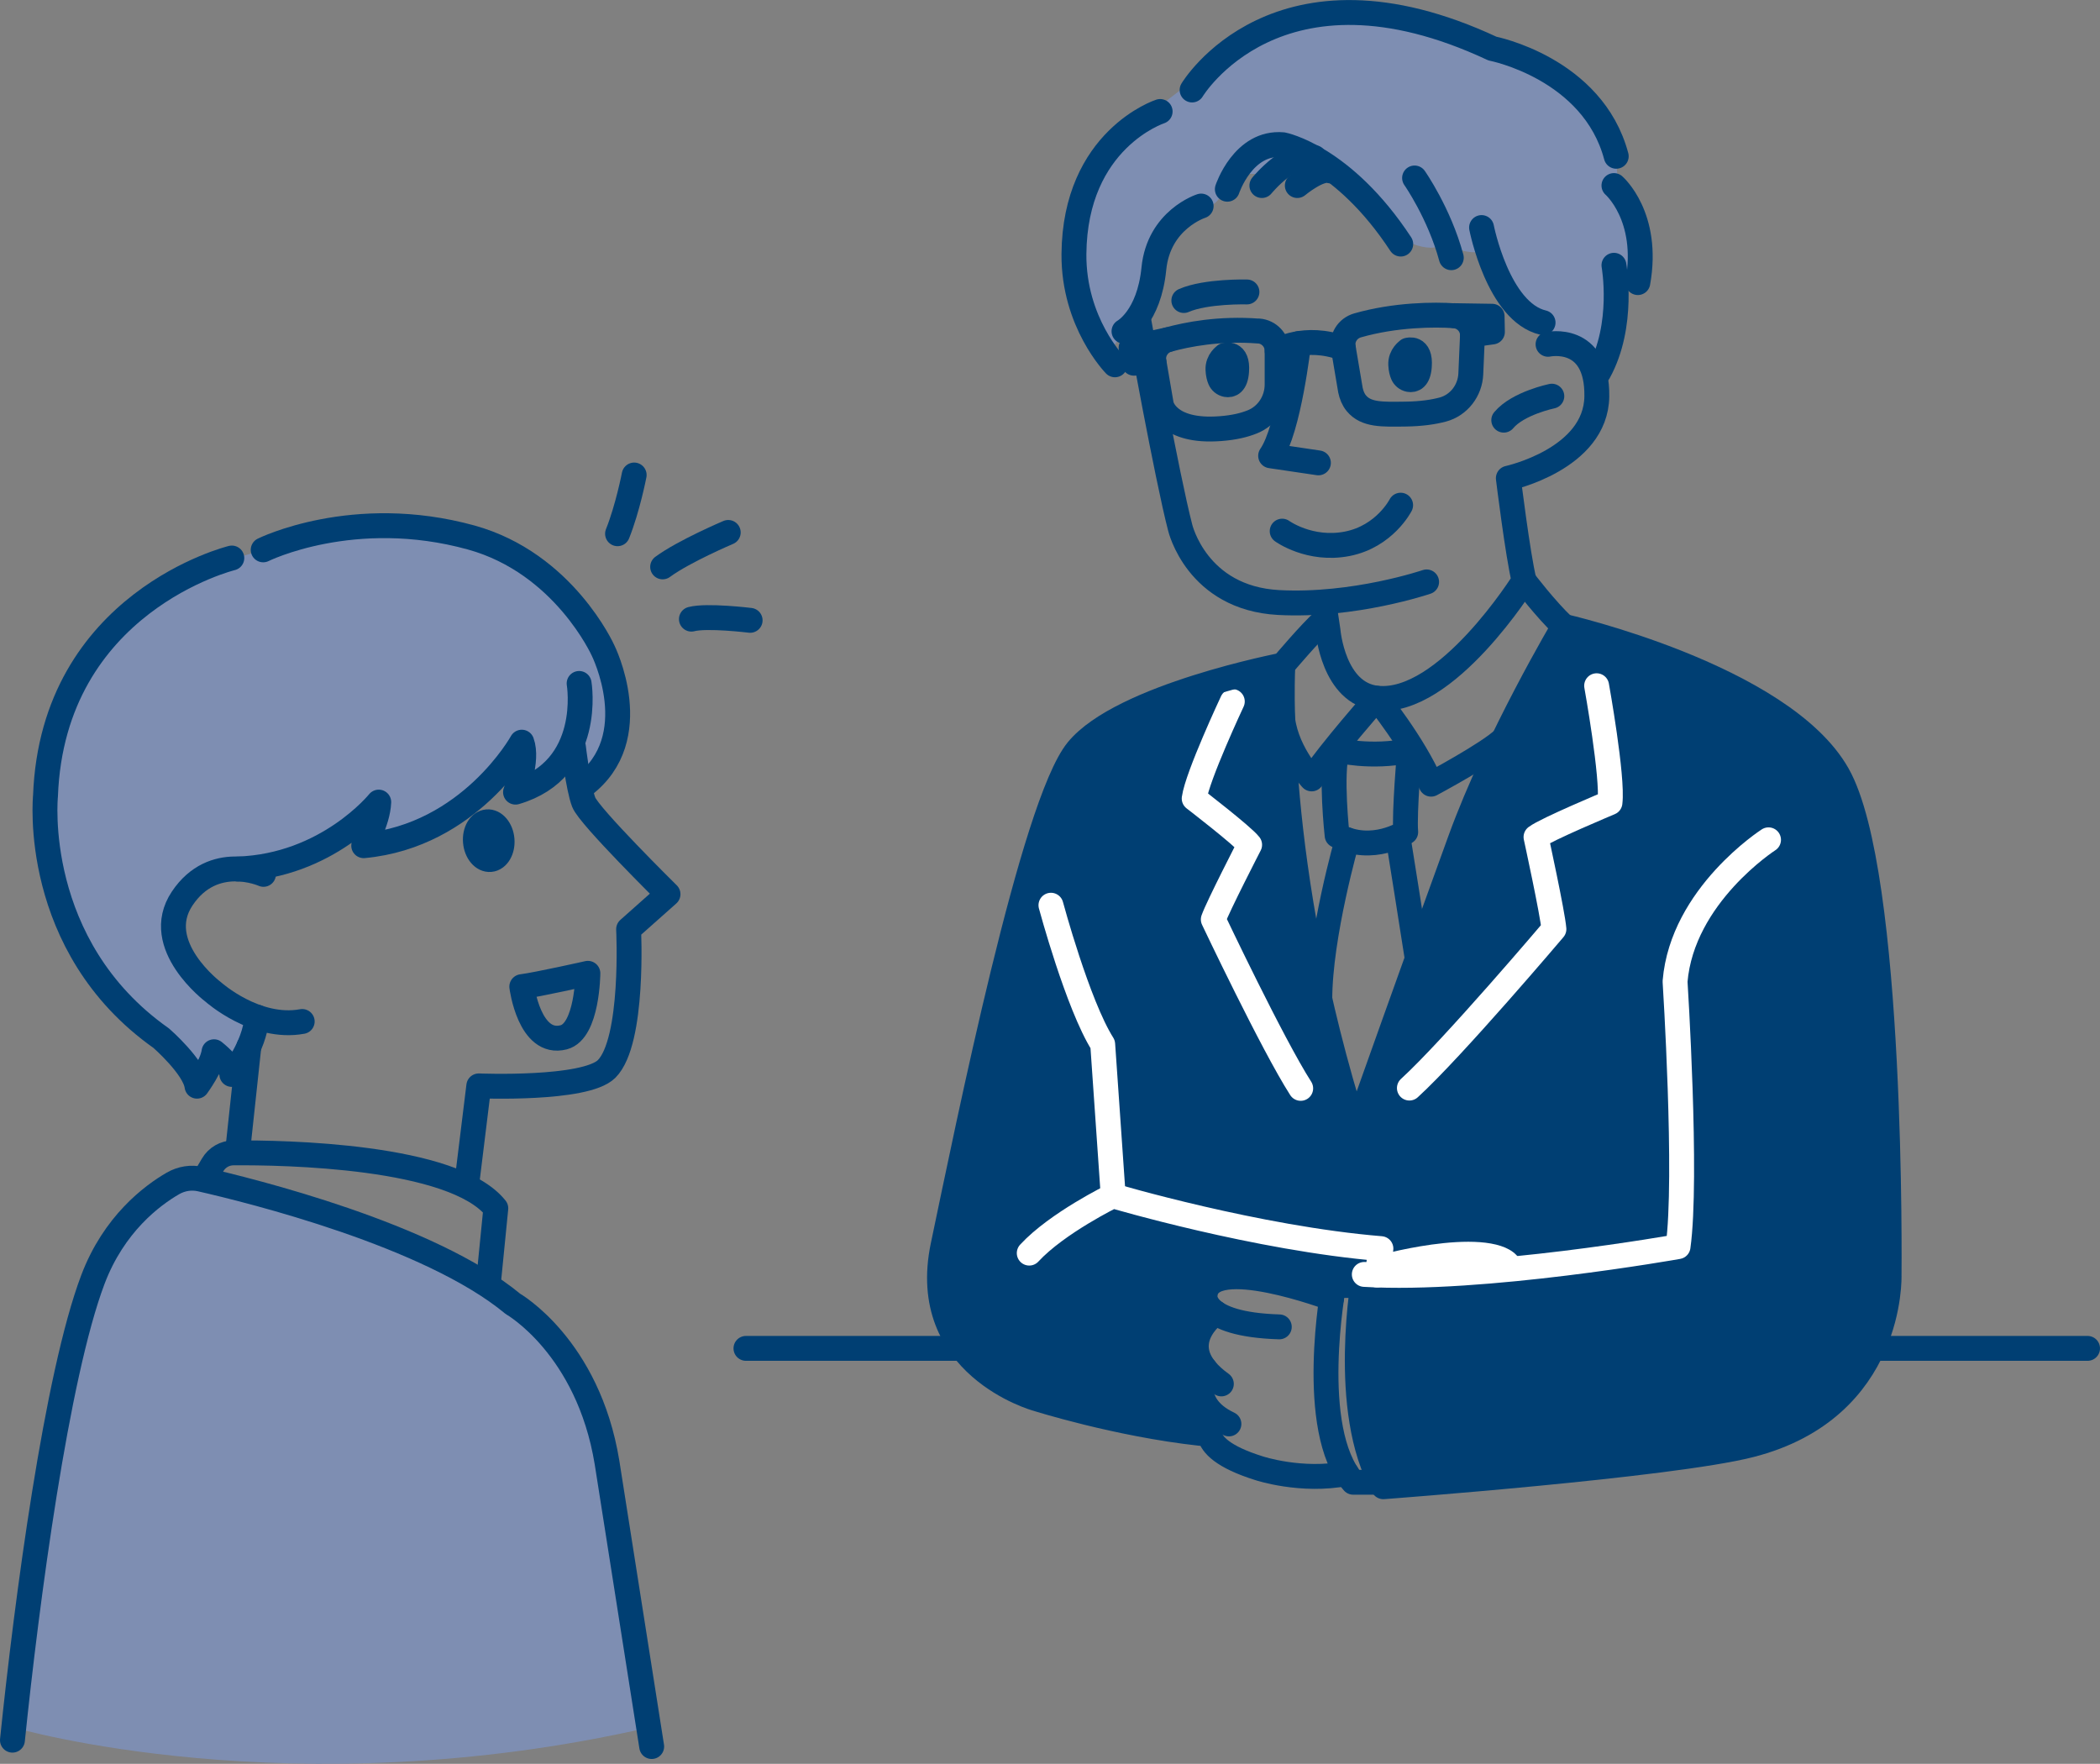 <?xml version="1.0" encoding="UTF-8"?><svg id="b" xmlns="http://www.w3.org/2000/svg" width="210.97" height="177.2" viewBox="0 0 210.97 177.2"><rect x="0" y="0" width="210.97" height="177.2" fill="#808080" stroke="none"/><g id="c"><path d="m65.17,173.55c-35.84,8.2-63.78,0-63.78,0l5.1-34.52,4.91-14.5,7.47-6.14,10.5,2.48,18.71,7.68,10.4,8.77,3.56,14.52,3.14,21.71Z" fill="#7e8eb2" stroke-width="0"/><polygon points="6.33 71.11 13.3 61.42 20.88 56.88 33.34 53.23 41.78 53.23 52.12 56.06 59.06 63.31 62.03 71.11 60.45 77.04 58.03 77.98 56.73 76.06 53.46 78.93 52.03 78.93 52.42 74.56 47.64 80.14 42.07 83.59 37.15 84.46 36.75 81.93 32.66 84.87 25.81 87.61 20.42 88.18 17.42 92.47 19.18 96.83 25 101.87 25.59 103.46 23.89 107.13 21.33 106.34 20.33 108.32 17.42 105.15 10.93 99.46 5.74 89.64 4.52 77.98 6.33 71.11" fill="#7e8eb2" stroke-width="0"/><polygon points="149.74 77.03 155.88 65.03 158.32 62.91 174.62 68.89 183.36 75.96 186.55 83.17 189.16 104.06 189.75 129.14 187.45 136.79 182.43 142.59 172.8 145.79 139.87 149.36 137.4 146.5 136.89 129.53 131.8 129.77 124.55 128.09 121.2 128.98 121.2 133.01 120.45 135.61 121.43 143.77 105.16 140.83 96.91 136.65 93.76 128.09 98.31 108.33 104.78 81.89 109.76 73.34 123.28 67.85 125.95 67.26 128.88 67.72 129.85 84.93 132.81 101.35 136.36 112.56 144.29 90.15 149.74 77.03" fill="#003f73" stroke-width="0"/><path d="m73.16,53.49s-4.46,1.89-6.59,3.46" fill="none" stroke="#003f73" stroke-linecap="round" stroke-linejoin="round" stroke-width="2.5"/><path d="m75.36,62.32s-4.34-.53-5.9-.12" fill="none" stroke="#003f73" stroke-linecap="round" stroke-linejoin="round" stroke-width="2.5"/><path d="m63.71,47.72s-.64,3.32-1.67,5.9" fill="none" stroke="#003f73" stroke-linecap="round" stroke-linejoin="round" stroke-width="2.5"/><path d="m120.67,7.46l5.34-3.94,5.97-1.99,7.95-.28,13.36,4.74,6.02,4.17,2.17,3.18s1.47,3.42.88,6.18c0,0,4.99,6.89,0,10.67l-.57,5.9h-2.26l-2.96-1.68-3.1-2.7-3.55-4.08-.5-2.56s-1.51.89-4.05-.55c0,0-2.49,1.52-5.82-1.66l-4.64-4.98h-3.53s-7.07-.93-8.09,0c0,0-.15,3.32-3.74,3.35l-3,2.69-1.62,6.88-3.74,4.85-2.96-5.47.62-10.67,5.28-7.04,6.54-5.02Z" fill="#7e8eb2" stroke-width="0"/><path d="m114.44,32.41s2.81,15.56,4.12,20.58c0,0,1.65,7.09,9.88,7.54,7.6.41,14.88-2.07,14.88-2.07" fill="none" stroke="#003f73" stroke-linecap="round" stroke-linejoin="round" stroke-width="2.5"/><path d="m155.52,34.59s4.98-1.08,4.9,5.23c-.08,6.31-8.89,8.22-8.89,8.22,0,0,.95,7.73,1.58,10.3,0,0-7.81,12.54-14.79,11.8-4.38-.47-4.9-6.75-4.9-6.75l-.42-2.82" fill="none" stroke="#003f73" stroke-linecap="round" stroke-linejoin="round" stroke-width="2.5"/><path d="m130.46,34.52s-.96,8.61-2.81,11.27l4.8.71" fill="none" stroke="#003f73" stroke-linecap="round" stroke-linejoin="round" stroke-width="2.5"/><path d="m141.44,35.18s1.31-.42,1.15,1.62c-.09,1.25-.62,1.4-1.02,1.33-.31-.06-.54-.26-.65-.52-.09-.21-.18-.53-.2-.97-.05-.95.72-1.45.72-1.45Z" fill="#003f73" stroke="#003f73" stroke-linecap="round" stroke-linejoin="round" stroke-width="2.5"/><path d="m123.08,35.69s1.31-.42,1.15,1.62c-.09,1.25-.62,1.4-1.02,1.33-.31-.06-.54-.26-.65-.52-.09-.21-.18-.53-.2-.97-.05-.95.72-1.45.72-1.45Z" fill="#003f73" stroke="#003f73" stroke-linecap="round" stroke-linejoin="round" stroke-width="2.5"/><path d="m125.27,29.33s-4.11-.11-6.34.86" fill="none" stroke="#003f73" stroke-linecap="round" stroke-linejoin="round" stroke-width="2.5"/><path d="m123.3,19.01s1.59-4.83,5.58-4.47c0,0,6.05,1.16,11.84,9.98" fill="none" stroke="#003f73" stroke-linecap="round" stroke-linejoin="round" stroke-width="2.5"/><path d="m126.77,18.64s3.02-3.69,5.28-2.81" fill="none" stroke="#003f73" stroke-linecap="round" stroke-linejoin="round" stroke-width="2.5"/><path d="m130.33,18.64s2.23-1.86,3.32-1.47" fill="none" stroke="#003f73" stroke-linecap="round" stroke-linejoin="round" stroke-width="2.5"/><path d="m116.55,11.2s-8.57,2.78-8.66,14.33c-.05,6.88,4.12,11.12,4.12,11.12" fill="none" stroke="#003f73" stroke-linecap="round" stroke-linejoin="round" stroke-width="2.5"/><path d="m120.67,20.7s-4.26,1.35-4.75,6.29c-.49,4.93-3,6.29-3,6.29" fill="none" stroke="#003f73" stroke-linecap="round" stroke-linejoin="round" stroke-width="2.5"/><path d="m119.76,9.04s8.54-14.28,30.17-4.16c0,0,10.08,1.96,12.44,10.82" fill="none" stroke="#003f73" stroke-linecap="round" stroke-linejoin="round" stroke-width="2.5"/><path d="m142.11,17.88s2.48,3.53,3.69,8.01" fill="none" stroke="#003f73" stroke-linecap="round" stroke-linejoin="round" stroke-width="2.5"/><path d="m148.84,22.86s1.66,8.5,6.18,9.55" fill="none" stroke="#003f73" stroke-linecap="round" stroke-linejoin="round" stroke-width="2.5"/><path d="m162.14,18.64s3.59,3.1,2.4,9.75" fill="none" stroke="#003f73" stroke-linecap="round" stroke-linejoin="round" stroke-width="2.5"/><path d="m162.14,26.65s1.09,6.01-1.53,10.75" fill="none" stroke="#003f73" stroke-linecap="round" stroke-linejoin="round" stroke-width="2.5"/><path d="m153.11,58.35s2.19,2.89,3.99,4.57c0,0-6.68,11.24-10.38,21.39-3.71,10.16-10.52,29.32-10.52,29.32-8.55-26.92-7.32-46.82-7.32-46.82,0,0,2.75-3.27,4.13-4.49" fill="none" stroke="#003f73" stroke-linecap="round" stroke-linejoin="round" stroke-width="2.5"/><path d="m126.45,33.26c-3.94-.31-7.21.34-9.09.86-.98.27-1.61,1.24-1.43,2.24l.74,4.31s.55,2.81,5.94,2.39c1.37-.1,2.41-.36,3.2-.68,1.52-.61,2.49-2.11,2.49-3.75v-3.4c0-1.04-.81-1.9-1.85-1.98Z" fill="none" stroke="#003f73" stroke-linecap="round" stroke-linejoin="round" stroke-width="2.5"/><polyline points="117.36 34.12 113.63 34.94 113.92 36.49 115.93 36.36" fill="none" stroke="#003f73" stroke-linecap="round" stroke-linejoin="round" stroke-width="2.5"/><path d="m136.38,32.69c3.8-1.09,7.75-1.11,9.7-.97,1.02.07,1.82.89,1.85,1.91l-.17,3.93c-.07,1.67-1.19,3.14-2.8,3.58-.93.25-2.16.44-3.78.46-2.32.03-3.94.1-4.92-1.09-.31-.37-.49-.84-.59-1.31l-.71-4.2c-.21-1.02.41-2.02,1.42-2.31Z" fill="none" stroke="#003f73" stroke-linecap="round" stroke-linejoin="round" stroke-width="2.5"/><polyline points="146.08 31.71 149.9 31.77 149.93 33.35 147.93 33.63" fill="none" stroke="#003f73" stroke-linecap="round" stroke-linejoin="round" stroke-width="2.5"/><path d="m128.3,35.23s2.75-1.68,6.66-.24" fill="none" stroke="#003f73" stroke-linecap="round" stroke-linejoin="round" stroke-width="2.5"/><path d="m128.81,71.67c.16,3.59,2.96,6.58,2.96,6.58,1.86-2.76,6.55-8.1,6.55-8.1,0,0,3.72,4.59,5.45,8.63,0,0,5.83-3.11,7.3-4.56" fill="none" stroke="#003f73" stroke-linecap="round" stroke-linejoin="round" stroke-width="2.5"/><path d="m105.58,90.94s2.69,10,5.2,13.97l1.01,14.56" fill="none" stroke="#fff" stroke-linecap="round" stroke-linejoin="round" stroke-width="2.5"/><path d="m160.4,68.89s1.66,9.21,1.34,11.75c0,0-6.42,2.68-7.43,3.45,0,0,1.67,7.66,1.8,9.25,0,0-10.15,11.98-14.52,15.97" fill="none" stroke="#fff" stroke-linecap="round" stroke-linejoin="round" stroke-width="2.5"/><path d="m123.8,70.47s-3.52,7.5-3.83,9.75c0,0,4.88,3.75,5.57,4.65,0,0-3.18,6.17-3.65,7.5,0,0,5.95,12.56,8.78,16.97" fill="none" stroke="#fff" stroke-linecap="round" stroke-linejoin="round" stroke-width="2.5"/><path d="m134.34,75.36s3.34.86,7.26.04c0,0-.54,6.29-.38,8.19,0,0-3.35,2.23-6.89.34,0,0-.69-6.18.01-8.57Z" fill="none" stroke="#003f73" stroke-linecap="round" stroke-linejoin="round" stroke-width="2.5"/><path d="m140.49,84.37s1.62,10.14,1.89,11.95" fill="none" stroke="#003f73" stroke-linecap="round" stroke-linejoin="round" stroke-width="2.5"/><path d="m135.35,84.37s-2.76,9.6-2.76,16.04" fill="none" stroke="#003f73" stroke-linecap="round" stroke-linejoin="round" stroke-width="2.5"/><path d="m177.67,84.37s-8.67,5.57-9.39,14.23c0,0,1.26,19.77.3,26.64,0,0-19.74,3.51-31.52,2.79,0,0-2.5,13.68,1.91,21.33,0,0,28.86-2.15,36.86-4.19,14.43-3.68,13.95-17.07,13.95-17.07,0,0,.45-40.43-5.17-50.31-5.61-9.88-27.53-14.87-27.53-14.87" fill="none" stroke="#003f73" stroke-linecap="round" stroke-linejoin="round" stroke-width="2.5"/><path d="m136.89,129.14h-2.91s-2.68,14.46,1.97,19.77h2.78" fill="none" stroke="#003f73" stroke-linecap="round" stroke-linejoin="round" stroke-width="2.5"/><path d="m133.77,130.44s-12.3-4.63-12.7-.38c0,0-.66,2.99,7.45,3.24" fill="none" stroke="#003f73" stroke-linecap="round" stroke-linejoin="round" stroke-width="2.5"/><path d="m122.14,131.89s-4.76,3.32.56,7.14" fill="none" stroke="#003f73" stroke-linecap="round" stroke-linejoin="round" stroke-width="2.5"/><path d="m121.06,137.51s-1.91,3.51,2.4,5.54" fill="none" stroke="#003f73" stroke-linecap="round" stroke-linejoin="round" stroke-width="2.5"/><path d="m122.04,142.59s-2.84,2.63,4.44,4.91c0,0,4.26,1.42,8.81.53" fill="none" stroke="#003f73" stroke-linecap="round" stroke-linejoin="round" stroke-width="2.5"/><path d="m128.81,53.36s2.77,2.01,6.54,1.27,5.36-3.88,5.36-3.88" fill="none" stroke="#003f73" stroke-linecap="round" stroke-linejoin="round" stroke-width="2.5"/><path d="m155.9,39.8s-3.4.7-4.83,2.41" fill="none" stroke="#003f73" stroke-linecap="round" stroke-linejoin="round" stroke-width="2.5"/><path d="m128.88,66.81s-16.19,3.11-20.64,8.55c-4.45,5.43-10.96,37.69-13.5,49.78s9.4,15.38,9.4,15.38c0,0,8.07,2.56,16.46,3.48" fill="none" stroke="#003f73" stroke-linecap="round" stroke-linejoin="round" stroke-width="2.5"/><path d="m103.4,125.89c2.81-3.04,8.4-5.76,8.4-5.76,0,0,14.48,4.29,26.93,5.31l-.38,2.65" fill="none" stroke="#fff" stroke-linecap="round" stroke-linejoin="round" stroke-width="2.5"/><path d="m152.78,126.72c-1.9-4-14.04-.67-14.04-.67l.39,2.21,10.57-.18,3.08-1.37" fill="#fff" stroke-width="0"/><path d="m177.67,84.37s-8.67,5.57-9.39,14.23c0,0,1.26,19.77.3,26.64,0,0-19.74,3.51-31.52,2.79" fill="none" stroke="#fff" stroke-linecap="round" stroke-linejoin="round" stroke-width="2.5"/><path d="m57.61,75.06s.48,4.1,1.03,5.53,8.47,9.24,8.47,9.24l-3.96,3.52s.57,11.26-2.21,14.04c-2.15,2.14-12.84,1.7-12.84,1.7l-1.17,9.52" fill="none" stroke="#003f73" stroke-linecap="round" stroke-linejoin="round" stroke-width="2.5"/><ellipse cx="49.1" cy="84.46" rx="1.34" ry="1.9" transform="translate(-6.91 4.41) rotate(-4.81)" fill="#003f73" stroke="#003f73" stroke-linecap="round" stroke-linejoin="round" stroke-width="2.5"/><path d="m52.42,99.12c1.53-.19,6.64-1.34,6.64-1.34,0,0-.04,5.81-2.43,6.43-3.45.89-4.21-5.09-4.21-5.09Z" fill="none" stroke="#003f73" stroke-linecap="round" stroke-linejoin="round" stroke-width="2.5"/><path d="m26.47,87.84s-5.04-2.26-8.17,2.43c-3.13,4.69,3.13,9.39,3.13,9.39,0,0,4.27,3.82,8.93,2.96" fill="none" stroke="#003f73" stroke-linecap="round" stroke-linejoin="round" stroke-width="2.5"/><path d="m26.44,55.24s9.08-4.51,20.9-1.24c9.32,2.58,13.24,11.34,13.24,11.34,0,0,4.39,8.79-1.99,13.6" fill="none" stroke="#003f73" stroke-linecap="round" stroke-linejoin="round" stroke-width="2.5"/><path d="m58.18,68.66s1.46,8.62-6.39,10.92c0,0,1.31-3.16.63-5.02,0,0-5.19,9.4-15.88,10.4,0,0,1.43-2.37,1.51-4.38,0,0-5.16,6.42-14.16,6.72" fill="none" stroke="#003f73" stroke-linecap="round" stroke-linejoin="round" stroke-width="2.5"/><path d="m23.29,56.06s-17.99,4.39-18.72,23.9c0,0-1.52,15.06,11.63,24.34,0,0,3.34,2.91,3.59,4.82,0,0,1.52-2.07,1.71-3.46,0,0,1.86,1.46,1.79,2.28,0,0,2.26-2.65,2.52-5.76" fill="none" stroke="#003f73" stroke-linecap="round" stroke-linejoin="round" stroke-width="2.5"/><line x1="25" y1="105.15" x2="23.89" y2="115.48" fill="none" stroke="#003f73" stroke-linecap="round" stroke-linejoin="round" stroke-width="2.5"/><path d="m49.1,128.55l.71-7.16c-4.26-5.33-21.33-5.61-26.35-5.57-.87,0-1.66.46-2.1,1.21l-.46.78" fill="none" stroke="#003f73" stroke-linecap="round" stroke-linejoin="round" stroke-width="2.5"/><path d="m65.47,175.46l-4.49-28.55c-1.91-11.63-9.45-15.92-9.45-15.92-8.36-6.94-26.33-11.38-31.37-12.53-.95-.22-1.94-.06-2.79.43-2.09,1.21-5.93,4.07-8.04,9.66-3.65,9.66-6.64,32.26-8.08,46.27" fill="none" stroke="#003f73" stroke-linecap="round" stroke-linejoin="round" stroke-width="2.5"/><line x1="74.94" y1="135.46" x2="101.07" y2="135.46" fill="none" stroke="#003f73" stroke-linecap="round" stroke-linejoin="round" stroke-width="2.5"/><line x1="183.59" y1="135.46" x2="209.72" y2="135.46" fill="none" stroke="#003f73" stroke-linecap="round" stroke-linejoin="round" stroke-width="2.5"/></g></svg>